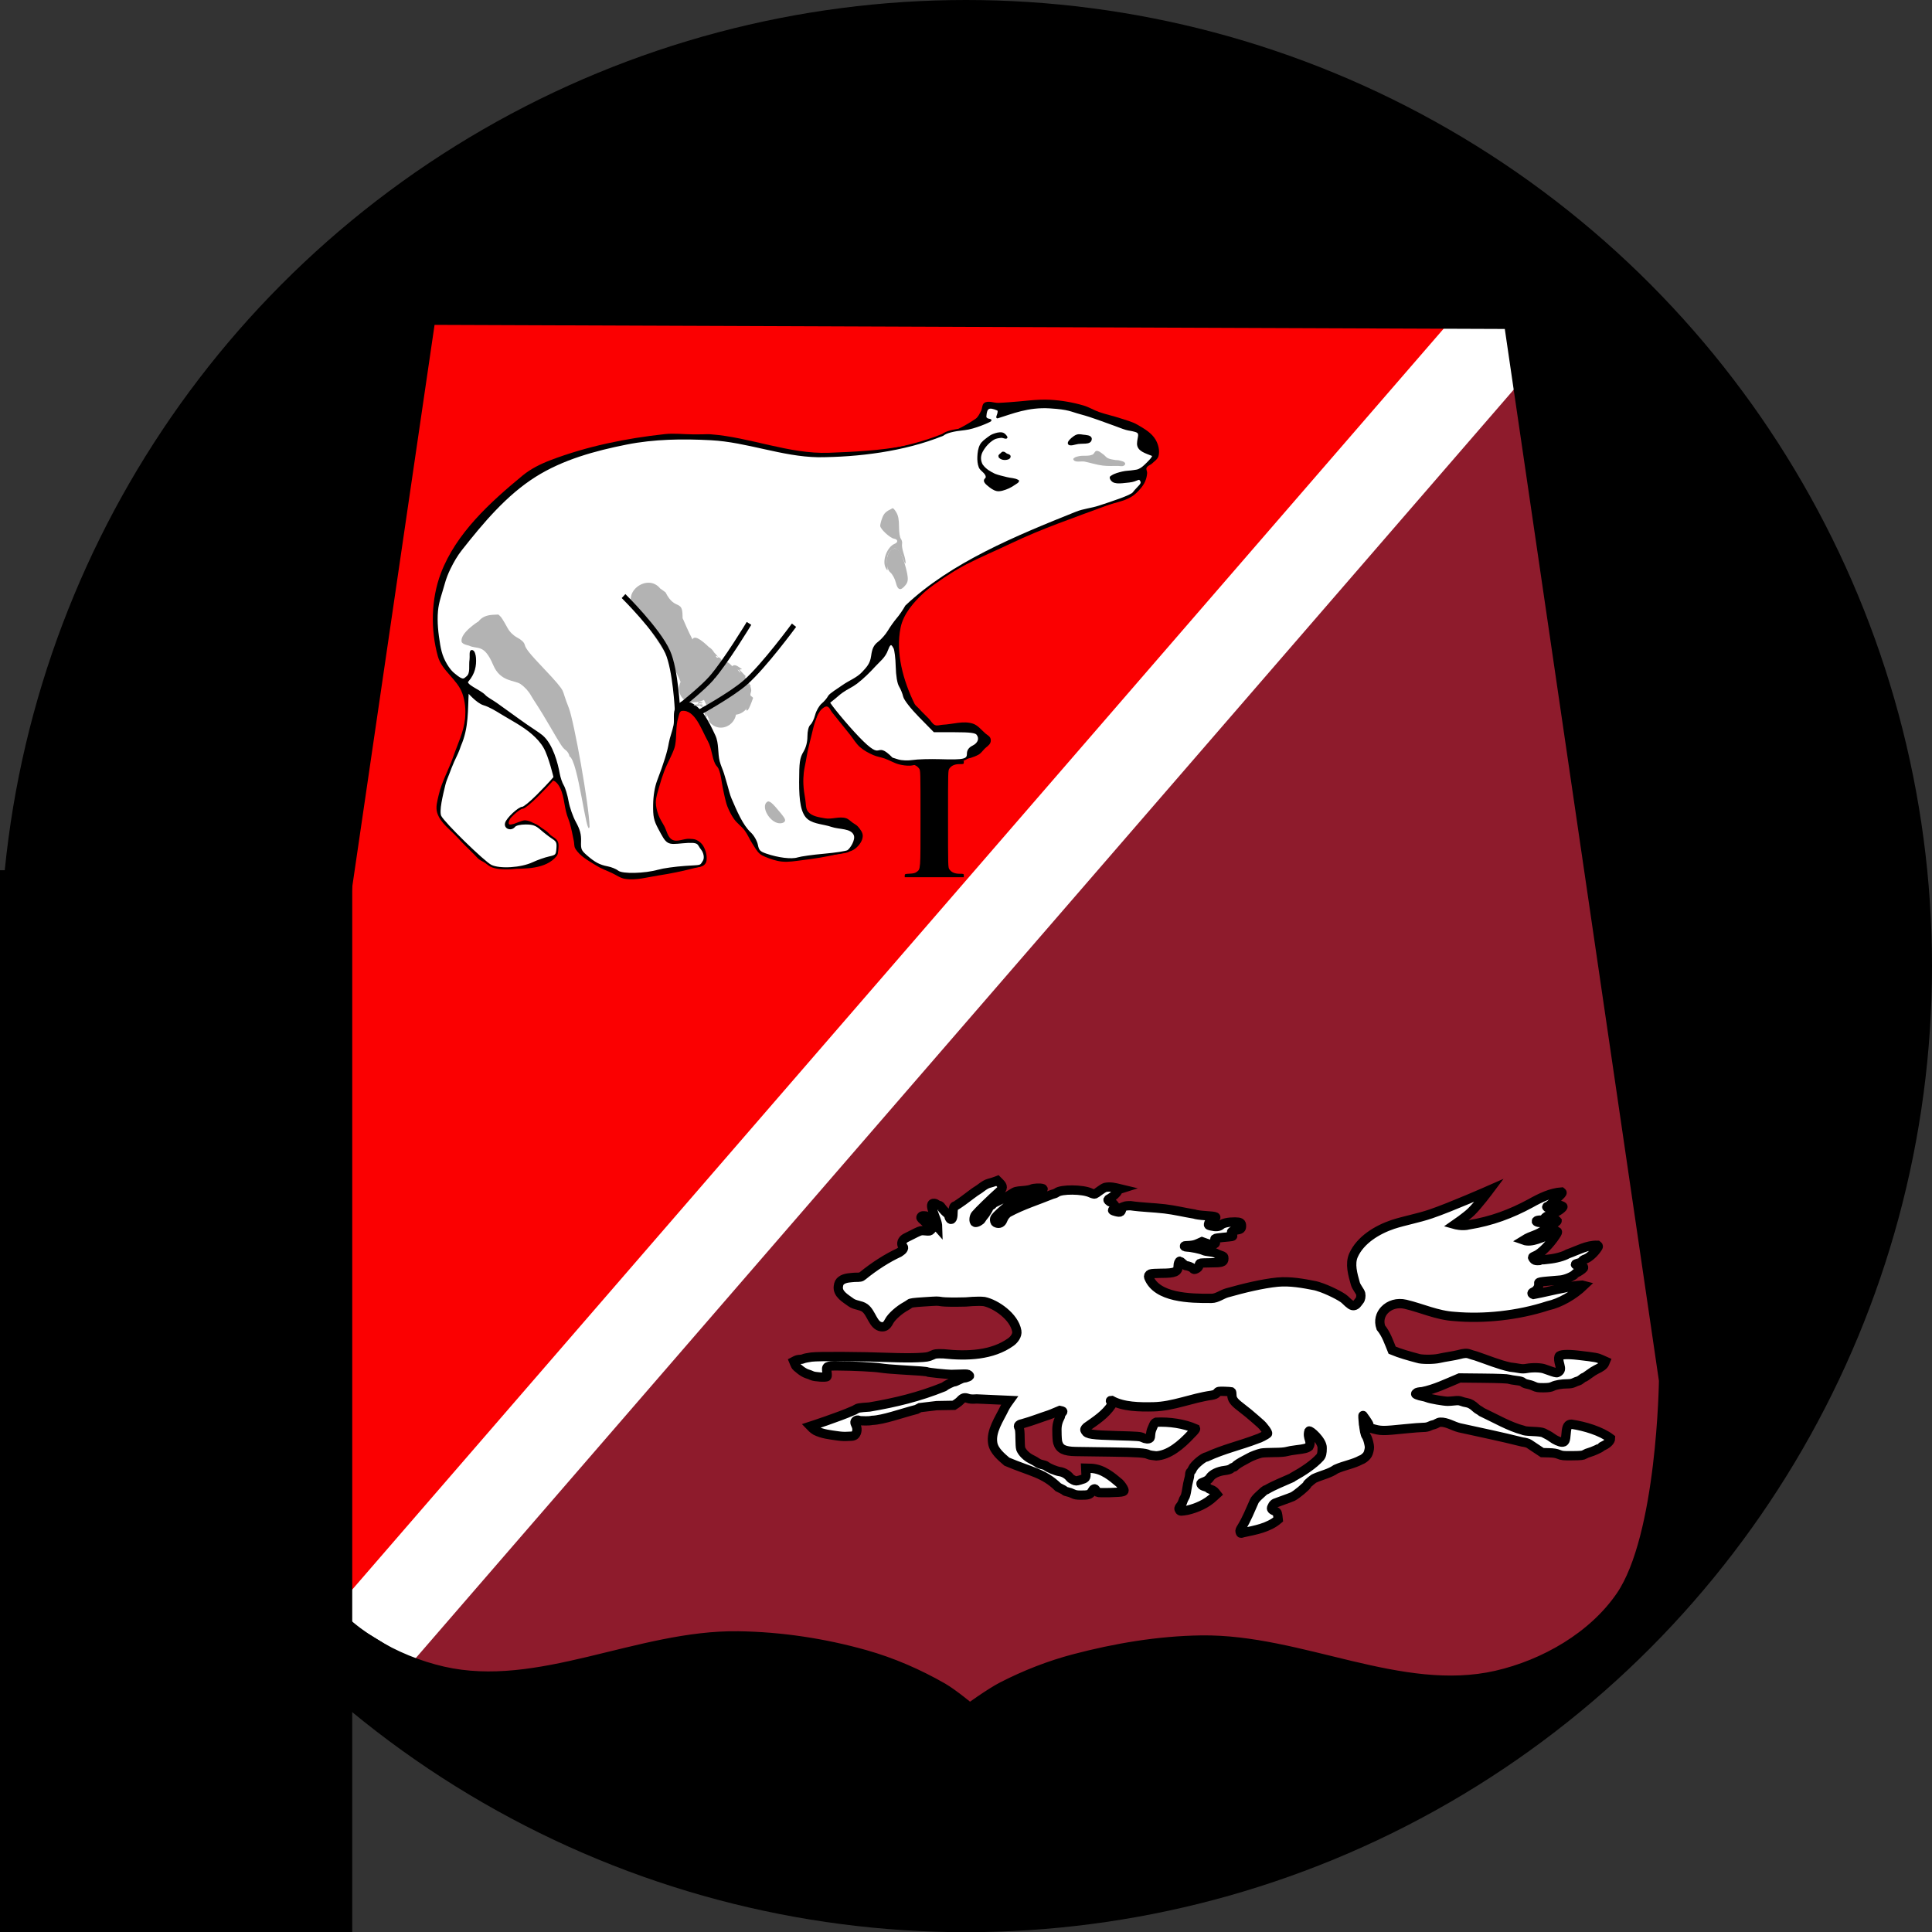<?xml version="1.0" encoding="UTF-8" standalone="no"?>
<!-- Created with Inkscape (http://www.inkscape.org/) -->

<svg
   xmlns:dc="http://purl.org/dc/elements/1.1/"
   xmlns:cc="http://creativecommons.org/ns#"
   xmlns:rdf="http://www.w3.org/1999/02/22-rdf-syntax-ns#"
   xmlns:svg="http://www.w3.org/2000/svg"
   xmlns="http://www.w3.org/2000/svg"
   xmlns:sodipodi="http://sodipodi.sourceforge.net/DTD/sodipodi-0.dtd"
   xmlns:inkscape="http://www.inkscape.org/namespaces/inkscape"
   width="62.402mm"
   height="62.407mm"
   viewBox="0 0 62.402 62.407"
   version="1.1"
   id="svg8"
   inkscape:version="0.92.1 r15371"
   sodipodi:docname="GHR Shield 1Staff.svg">
  <rect x="0" y="0" width="62.402" height="62.407" fill="#333333" stroke="none"/>
  <defs
     id="defs2">
    <clipPath
       clipPathUnits="userSpaceOnUse"
       id="clipPath4614">
      <path
         style="fill:#4d4d4d;stroke:#000000;stroke-width:0.265px;stroke-linecap:butt;stroke-linejoin:miter;stroke-opacity:1"
         d="m -161.654,81.719 0.971,4.933 42.799,1.159 -1.871,-48.643 -4.683,-0.445 -37.216,42.995"
         id="path4616"
         inkscape:connector-curvature="0"
         sodipodi:nodetypes="cccccc" />
    </clipPath>
  </defs>
  <sodipodi:namedview
     id="base"
     pagecolor="#ffffff"
     bordercolor="#666666"
     borderopacity="1.0"
     inkscape:pageopacity="0.0"
     inkscape:pageshadow="2"
     inkscape:zoom="1.979899"
     inkscape:cx="27.741933"
     inkscape:cy="118.09265"
     inkscape:document-units="mm"
     inkscape:current-layer="layer1"
     showgrid="false"
     inkscape:snap-bbox="true"
     inkscape:window-width="1366"
     inkscape:window-height="705"
     inkscape:window-x="-8"
     inkscape:window-y="-8"
     inkscape:window-maximized="1"
     inkscape:snap-bbox-midpoints="true" />
  <g
     inkscape:label="Layer 1"
     inkscape:groupmode="layer"
     id="layer1"
     transform="translate(76.591,-87.811)">
    <ellipse
       style="opacity:1;fill:#000000;fill-opacity:1;fill-rule:evenodd;stroke:none;stroke-width:1;stroke-linecap:square;stroke-linejoin:miter;stroke-miterlimit:4;stroke-dasharray:none;stroke-dashoffset:0;stroke-opacity:1;paint-order:markers stroke fill"
       id="path4504"
       cx="-45.39"
       cy="119.015"
       rx="31.201"
       ry="31.204" />
    <path
       style="fill:#fb0001;fill-opacity:1;stroke:none;stroke-width:0.265px;stroke-linecap:butt;stroke-linejoin:miter;stroke-opacity:1"
       d="m -22.759,132.397 c 0,0 -0.057,5.047 -1.403,7.016 -0.91,1.331 -2.516,2.199 -4.076,2.606 -3.395,0.799 -6.537,-0.997 -9.555,-1.136 -1.373,-0.042 -2.748,0.252 -4.076,0.601 -0.796,0.209 -1.571,0.514 -2.303,0.889 -0.389,0.199 -1.098,0.715 -1.098,0.715 0,0 -0.588,-0.492 -0.919,-0.682 -0.78,-0.447 -1.617,-0.812 -2.483,-1.056 -1.322,-0.372 -2.703,-0.582 -4.076,-0.601 -3.207,-0.045 -6.7,1.821 -9.555,1.136 -1.56,-0.407 -3.166,-1.275 -4.076,-2.606 -1.346,-1.969 -1.403,-7.016 -1.403,-7.016 l 5.011,-34.21 35,0.134 z"
       id="path4506-8"
       inkscape:connector-curvature="0"
       sodipodi:nodetypes="caccaacaaacacccc" />
    <path
       style="fill:#8e1b2c;fill-opacity:1;stroke:none;stroke-width:0.265px;stroke-linecap:butt;stroke-linejoin:miter;stroke-opacity:1"
       d="m -119.427,72.934 c 0,0 -0.057,5.047 -1.403,7.016 -0.91,1.331 -2.516,2.199 -4.076,2.606 -3.395,0.799 -6.537,-0.997 -9.555,-1.136 -1.373,-0.042 -2.748,0.252 -4.076,0.601 -0.796,0.209 -1.571,0.514 -2.303,0.889 -0.389,0.199 -1.098,0.715 -1.098,0.715 0,0 -0.588,-0.492 -0.919,-0.682 -0.78,-0.447 -1.617,-0.812 -2.483,-1.056 -1.322,-0.372 -2.703,-0.582 -4.076,-0.601 -3.207,-0.045 -6.7,1.821 -9.555,1.136 -1.56,-0.407 -3.166,-1.275 -4.076,-2.606 -1.346,-1.969 -1.403,-7.016 -1.403,-7.016 l 5.011,-34.21 35,0.134 z"
       id="path4506-8-1"
       inkscape:connector-curvature="0"
       sodipodi:nodetypes="caccaacaaacacccc"
       clip-path="url(#clipPath4614)"
       transform="translate(96.668,59.463)" />
    <path
       style="fill:#ffffff;stroke:#ffffff;stroke-width:3;stroke-linecap:butt;stroke-linejoin:miter;stroke-miterlimit:4;stroke-dasharray:none;stroke-opacity:1"
       d="M -64.986,141.181 -27.77,98.186"
       id="path4520"
       inkscape:connector-curvature="0" />
    <path
       style="fill:none;fill-opacity:1;stroke:#000000;stroke-width:0.5;stroke-linecap:butt;stroke-linejoin:miter;stroke-miterlimit:4;stroke-dasharray:none;stroke-opacity:1"
       d="m -22.759,132.397 c 0,0 -0.057,5.047 -1.403,7.016 -0.91,1.331 -2.504,2.246 -4.076,2.606 -3.126,0.716 -6.348,-1.181 -9.555,-1.136 -1.373,0.019 -2.748,0.252 -4.076,0.601 -0.796,0.209 -1.571,0.514 -2.303,0.889 -0.389,0.199 -1.098,0.715 -1.098,0.715 0,0 -0.588,-0.492 -0.919,-0.682 -0.78,-0.447 -1.617,-0.812 -2.483,-1.056 -1.322,-0.372 -2.703,-0.582 -4.076,-0.601 -3.207,-0.045 -6.429,1.852 -9.555,1.136 -1.572,-0.36 -3.166,-1.275 -4.076,-2.606 -1.346,-1.969 -1.403,-7.016 -1.403,-7.016 l 5.011,-34.21 35,0.134 z"
       id="path4506-8-9"
       inkscape:connector-curvature="0"
       sodipodi:nodetypes="caaaaacaaaaacccc" />
    <rect
       style="opacity:1;fill:#000000;fill-opacity:1;stroke:none;stroke-width:0.5;stroke-linecap:square;stroke-linejoin:miter;stroke-miterlimit:4;stroke-dasharray:none;stroke-dashoffset:16.926;stroke-opacity:1"
       id="rect4537"
       width="2.348"
       height="1.277"
       x="-30.119"
       y="96.909" />
    <rect
       style="opacity:1;fill:#000000;fill-opacity:1;stroke:none;stroke-width:0.583;stroke-linecap:square;stroke-linejoin:miter;stroke-miterlimit:4;stroke-dasharray:none;stroke-dashoffset:16.926;stroke-opacity:1"
       id="rect4537-2"
       width="2.319"
       height="1.762"
       x="-27.741"
       y="98.186" />
    <path
       style="fill:#000000;stroke:#000000;stroke-width:0.265px;stroke-linecap:butt;stroke-linejoin:miter;stroke-opacity:1"
       d="m -66.213,139.858 c 0.685,0.334 2.969,1.775 2.969,1.775 l -1.604,1.119 z"
       id="path4560"
       inkscape:connector-curvature="0"
       sodipodi:nodetypes="cccc" />
    <flowRoot
       xml:space="preserve"
       id="flowRoot4499"
       style="font-style:normal;font-variant:normal;font-weight:normal;font-stretch:normal;font-size:29.333px;line-height:56.75px;font-family:'Times New Roman';-inkscape-font-specification:'Times New Roman, ';letter-spacing:0px;word-spacing:0px;fill:#000000;fill-opacity:1;stroke:none"
       transform="matrix(0.265,0,0,0.265,-76.591,87.811)"><flowRegion
         id="flowRegion4501"
         style="font-size:29.333px"><rect
           id="rect4503"
           width="148.492"
           height="161.624"
           x="-105.561"
           y="106.066"
           style="font-size:29.333px" /></flowRegion><flowPara
         id="flowPara4505" /></flowRoot>    <g
       id="g4623"
       transform="matrix(0.649,0,0,0.671,-21.431,28.633)">
      <g
         transform="translate(-74.977,-5.082)"
         id="g4522">
        <path
           style="opacity:1;fill:#000000;fill-opacity:1;fill-rule:evenodd;stroke:#000000;stroke-width:0;stroke-linecap:square;stroke-linejoin:miter;stroke-miterlimit:4;stroke-dasharray:none;stroke-dashoffset:0;stroke-opacity:1;paint-order:normal"
           d="m 21.09,135.581 c -0.238,-0.037 -0.442,-0.189 -0.662,-0.287 -0.258,-0.115 -0.53,-0.207 -0.771,-0.355 -0.377,-0.23 -0.811,-0.442 -1.042,-0.818 -0.064,-0.105 -0.046,-0.242 -0.072,-0.362 -0.063,-0.29 -0.118,-0.582 -0.202,-0.866 -0.038,-0.128 -0.095,-0.251 -0.137,-0.378 -0.158,-0.481 -0.139,-1.044 -0.431,-1.457 -0.07,-0.099 -0.174,-0.205 -0.295,-0.214 -0.205,-0.015 -0.383,0.16 -0.547,0.283 -0.434,0.635 -0.893,0.794 -1.421,1.274 -0.073,0.094 -0.125,0.205 -0.16,0.319 -0.022,0.072 -0.08,0.168 -0.03,0.224 0.042,0.048 0.129,0.011 0.193,0 0.088,-0.015 0.168,-0.062 0.254,-0.087 0.125,-0.037 0.249,-0.105 0.378,-0.093 0.267,0.025 0.499,0.198 0.731,0.331 0.153,0.088 0.312,0.177 0.433,0.305 0.176,0.188 0.34,0.408 0.403,0.657 0.035,0.137 0.066,0.315 -0.024,0.424 -0.523,0.636 -1.571,0.623 -2.394,0.609 -0.489,-0.008 -0.982,-0.17 -1.408,-0.409 -0.12,-0.067 -0.205,-0.184 -0.306,-0.279 -0.145,-0.135 -0.288,-0.272 -0.43,-0.411 -0.125,-0.123 -0.251,-0.245 -0.369,-0.373 -0.361,-0.394 -0.876,-0.712 -1.039,-1.221 -0.086,-0.267 0.008,-0.565 0.072,-0.839 0.152,-0.653 0.509,-1.24 0.733,-1.872 0.214,-0.602 0.522,-1.19 0.584,-1.827 0.04,-0.405 0.003,-0.832 -0.14,-1.213 -0.25,-0.669 -1.013,-1.081 -1.212,-1.768 -0.372,-1.284 -0.342,-2.765 0.147,-4.009 0.758,-1.926 2.444,-3.405 4.06,-4.697 0.412,-0.329 0.9,-0.562 1.395,-0.745 1.823,-0.673 3.761,-1.052 5.693,-1.255 0.462,-0.048 0.929,0.01 1.394,0.012 0.15,4.6e-4 0.299,-3.1e-4 0.449,-10e-4 0.142,-6.6e-4 0.284,-0.013 0.425,-0.003 1.983,0.142 3.911,0.961 5.898,0.891 2.489,-0.087 5.213,-0.261 7.292,-1.632 0.133,-0.087 0.202,-0.247 0.279,-0.386 0.066,-0.119 0.042,-0.302 0.155,-0.379 0.198,-0.134 0.478,0.003 0.716,-0.005 0.173,-0.006 0.346,-0.021 0.52,-0.031 0.683,-0.04 1.367,-0.155 2.05,-0.119 0.559,0.03 1.118,0.123 1.656,0.275 0.266,0.075 0.507,0.222 0.769,0.312 0.347,0.119 0.709,0.189 1.058,0.302 0.288,0.093 0.59,0.162 0.854,0.31 0.338,0.19 0.71,0.393 0.909,0.726 0.136,0.228 0.215,0.529 0.143,0.785 -0.043,0.152 -0.2,0.245 -0.315,0.353 -0.087,0.081 -0.236,0.109 -0.281,0.218 -0.031,0.074 0.034,0.159 0.03,0.24 -0.008,0.139 -0.041,0.278 -0.098,0.406 -0.058,0.133 -0.147,0.252 -0.243,0.36 -0.134,0.15 -0.284,0.293 -0.459,0.393 -0.378,0.215 -0.827,0.272 -1.237,0.42 -1.584,0.572 -3.189,1.098 -4.718,1.804 -1.497,0.691 -3.116,1.269 -4.343,2.371 -0.509,0.457 -1.027,1.017 -1.17,1.686 -0.26,1.217 0.128,2.559 0.69,3.669 0.042,0.084 0.127,0.137 0.192,0.205 0.052,0.055 0.104,0.109 0.157,0.163 0.119,0.119 0.243,0.233 0.363,0.351 0.105,0.103 0.176,0.259 0.314,0.312 0.118,0.045 0.252,-0.013 0.378,-0.018 0.501,-0.021 1.025,-0.204 1.503,-0.053 0.251,0.079 0.426,0.309 0.628,0.477 0.083,0.069 0.195,0.118 0.24,0.216 0.03,0.067 0.03,0.153 0.003,0.222 -0.052,0.128 -0.192,0.199 -0.291,0.296 -0.099,0.097 -0.181,0.22 -0.304,0.284 -0.482,0.254 -1.057,0.272 -1.596,0.351 -0.464,0.068 -0.937,0.048 -1.402,0.106 -0.137,0.017 -0.27,0.067 -0.409,0.071 -0.183,0.005 -0.368,-0.019 -0.546,-0.063 -0.248,-0.062 -0.471,-0.199 -0.712,-0.281 -0.187,-0.064 -0.388,-0.088 -0.57,-0.166 -0.233,-0.1 -0.465,-0.218 -0.659,-0.382 -0.202,-0.171 -0.338,-0.408 -0.508,-0.612 -0.139,-0.168 -0.279,-0.336 -0.419,-0.504 -0.155,-0.186 -0.307,-0.374 -0.464,-0.558 -0.081,-0.095 -0.125,-0.253 -0.246,-0.28 -0.088,-0.02 -0.177,0.052 -0.248,0.108 -0.085,0.066 -0.145,0.163 -0.199,0.257 -0.081,0.141 -0.13,0.299 -0.181,0.454 -0.061,0.186 -0.101,0.378 -0.15,0.567 -0.064,0.25 -0.132,0.498 -0.188,0.75 -0.036,0.165 -0.063,0.331 -0.094,0.496 -0.034,0.182 -0.081,0.363 -0.102,0.547 -0.02,0.184 -0.029,0.37 -0.02,0.555 0.011,0.249 0.05,0.496 0.095,0.741 0.037,0.2 0.009,0.44 0.143,0.592 0.198,0.224 0.546,0.262 0.841,0.314 0.34,0.06 0.705,-0.105 1.036,-0.008 0.132,0.038 0.232,0.147 0.345,0.224 0.089,0.061 0.193,0.107 0.263,0.189 0.111,0.128 0.239,0.282 0.232,0.451 -0.009,0.235 -0.185,0.457 -0.371,0.599 -0.25,0.191 -0.598,0.199 -0.904,0.27 -0.568,0.132 -1.145,0.221 -1.724,0.288 -0.342,0.04 -0.689,0.104 -1.032,0.068 -0.286,-0.029 -0.564,-0.122 -0.83,-0.23 -0.094,-0.038 -0.19,-0.08 -0.266,-0.146 -0.157,-0.136 -0.259,-0.326 -0.375,-0.498 -0.133,-0.198 -0.223,-0.425 -0.368,-0.614 -0.156,-0.205 -0.383,-0.35 -0.536,-0.558 -0.135,-0.184 -0.24,-0.389 -0.328,-0.599 -0.06,-0.145 -0.094,-0.301 -0.133,-0.453 -0.037,-0.145 -0.064,-0.293 -0.097,-0.44 -0.07,-0.312 -0.084,-0.643 -0.216,-0.934 -0.038,-0.083 -0.119,-0.141 -0.161,-0.223 -0.175,-0.34 -0.172,-0.757 -0.363,-1.089 -0.326,-0.566 -0.647,-1.54 -1.296,-1.468 -0.129,0.014 -0.148,0.217 -0.187,0.34 -0.131,0.413 -0.067,0.866 -0.147,1.292 -0.01,0.055 -0.024,0.11 -0.042,0.162 -0.135,0.379 -0.353,0.724 -0.501,1.099 -0.099,0.252 -0.185,0.511 -0.258,0.772 -0.067,0.242 -0.163,0.484 -0.164,0.735 -7.77e-4,0.208 0.059,0.415 0.131,0.611 0.069,0.186 0.186,0.351 0.284,0.524 0.128,0.224 0.17,0.541 0.397,0.663 0.252,0.135 0.572,-0.058 0.858,-0.042 0.119,0.007 0.245,0.007 0.353,0.056 0.133,0.061 0.258,0.159 0.334,0.283 0.128,0.211 0.203,0.478 0.164,0.721 -0.013,0.08 -0.061,0.158 -0.125,0.207 -0.124,0.096 -0.298,0.098 -0.45,0.136 -0.595,0.149 -1.197,0.271 -1.804,0.361 -0.556,0.082 -1.122,0.25 -1.677,0.163 z"
           id="path4511"
           inkscape:connector-curvature="0"
           sodipodi:nodetypes="caaaaaaaaccaaaaaaaaaaaaaaaaaaaaaaaaaaaaaaaaaaaaaaaaaaaaaaaaaaaaaaaaaaaaaaaaaaaaaaaaaaaaaaaaaaaaaaaaaaaaaaaaaaaaaaaaaaaaaaaaaaaaaaaaac" />
        <g
           id="g4589"
           style="fill:#ffffff;stroke:#000000;stroke-width:0.1;stroke-miterlimit:4;stroke-dasharray:none"
           transform="translate(74.913,3.535)">
          <path
             inkscape:connector-curvature="0"
             id="path4564"
             d="m -57.327,127.155 c 0,0 -0.18,0.23 -0.873,0.9 -0.323,0.312 -0.646,0.567 -0.719,0.567 -0.184,0 -0.769,0.529 -0.826,0.748 -0.059,0.226 0.252,0.331 0.411,0.14 0.066,-0.08 0.291,-0.132 0.567,-0.132 0.364,0 0.521,0.054 0.768,0.264 0.171,0.145 0.43,0.339 0.576,0.431 0.225,0.141 0.261,0.22 0.236,0.516 -0.027,0.323 -0.057,0.354 -0.407,0.428 -0.208,0.044 -0.569,0.167 -0.803,0.273 -0.592,0.269 -1.661,0.334 -2.098,0.127 -0.358,-0.17 -2.352,-2.053 -2.517,-2.378 -0.127,-0.251 0.078,-1.036 0.202,-1.537 0.044,-0.176 0.123,-0.342 0.189,-0.511 0.079,-0.203 0.16,-0.405 0.249,-0.603 0.061,-0.136 0.135,-0.266 0.195,-0.403 0.051,-0.117 0.102,-0.234 0.14,-0.356 0.397,-0.883 0.334,-1.683 0.389,-2.612 0,0 0.462,0.53 0.803,0.625 0.288,0.08 0.662,0.304 0.86,0.423 0.448,0.269 1.096,0.584 1.565,0.983 0.228,0.194 0.443,0.415 0.594,0.674 0.255,0.437 0.497,1.433 0.497,1.433 z m 19.198,-0.82 c 1.18,0.035 1.371,-0.008 1.371,-0.308 0,-0.157 0.082,-0.269 0.259,-0.353 0.291,-0.139 0.38,-0.394 0.21,-0.6 -0.087,-0.104 -0.357,-0.137 -1.128,-0.137 h -1.014 l -0.72,-0.709 c -0.411,-0.404 -0.746,-0.82 -0.781,-0.969 -0.033,-0.143 -0.125,-0.364 -0.205,-0.491 -0.091,-0.146 -0.152,-0.497 -0.164,-0.952 -0.01,-0.396 -0.061,-0.795 -0.112,-0.887 -0.077,-0.137 -0.2,-0.375 -0.37,0.092 -0.126,0.344 -0.389,0.522 -0.612,0.759 -0.282,0.299 -0.582,0.585 -0.911,0.83 -0.22,0.163 -0.479,0.267 -0.704,0.422 -0.231,0.159 -0.177,0.148 -0.662,0.519 0,0.077 0.842,1.075 1.455,1.692 1.316,1.329 0.774,0.12 1.681,1.012 l 0.307,0.092 c 0.169,0.051 0.498,0.062 0.732,0.026 0.234,-0.036 0.85,-0.053 1.37,-0.038 z m -12.699,-2.802 c 0.72,0.101 1.138,0.971 1.455,1.626 0.182,0.376 0.106,0.83 0.213,1.234 0.053,0.201 0.147,0.389 0.213,0.586 0.069,0.207 0.124,0.417 0.189,0.625 0.061,0.198 0.105,0.402 0.189,0.591 0.26,0.582 0.564,1.287 0.967,1.648 0.153,0.137 0.306,0.393 0.343,0.576 0.057,0.277 0.126,0.349 0.441,0.455 0.61,0.205 1.283,0.284 1.596,0.188 0.16,-0.049 0.75,-0.129 1.313,-0.177 0.562,-0.048 1.093,-0.127 1.179,-0.175 0.135,-0.076 0.45,-0.525 0.338,-0.788 -0.161,-0.374 -0.76,-0.295 -1.146,-0.426 -0.379,-0.128 -0.852,-0.132 -1.149,-0.351 -0.333,-0.244 -0.424,-0.852 -0.421,-1.758 0.003,-0.961 0.03,-1.144 0.208,-1.433 0.131,-0.211 0.205,-0.485 0.205,-0.757 0,-0.263 0.054,-0.471 0.141,-0.543 0.078,-0.064 0.185,-0.28 0.239,-0.479 0.054,-0.199 0.196,-0.439 0.316,-0.534 0.12,-0.095 0.267,-0.262 0.326,-0.372 0.059,-0.11 0.461,-0.345 0.698,-0.507 0.323,-0.222 0.717,-0.355 0.988,-0.639 0.211,-0.222 0.407,-0.403 0.461,-0.794 0.05,-0.363 0.124,-0.507 0.344,-0.669 0.154,-0.114 0.372,-0.357 0.484,-0.539 0.112,-0.183 0.31,-0.451 0.438,-0.596 0.129,-0.145 0.321,-0.416 0.427,-0.603 2.255,-2.064 5.49,-3.349 8.473,-4.504 0.361,-0.14 0.756,-0.17 1.124,-0.287 0.586,-0.187 1.623,-0.509 1.722,-0.661 0.259,-0.325 0.493,-0.414 0.364,-0.614 -0.106,-0.166 -0.166,0.02 -0.588,0.062 -0.475,0.047 -0.819,0.115 -0.915,-0.181 -0.008,-0.025 0.032,-0.044 0.054,-0.059 0.158,-0.104 0.351,-0.147 0.535,-0.191 0.18,-0.043 0.368,-0.037 0.551,-0.068 0.091,-0.015 0.187,-0.019 0.271,-0.058 0.168,-0.077 0.246,-0.153 0.44,-0.337 0.222,-0.21 0.309,-0.351 0.236,-0.379 -0.345,-0.134 -0.736,-0.229 -0.726,-0.558 0.009,-0.315 0.184,-0.515 -0.135,-0.604 -0.19,-0.053 -0.306,-0.055 -0.455,-0.096 -0.192,-0.053 -0.377,-0.132 -0.566,-0.196 -0.561,-0.189 -1.113,-0.406 -1.686,-0.553 -0.51,-0.131 -0.575,-0.232 -1.554,-0.29 -1.074,-0.064 -1.873,0.264 -2.602,0.482 -0.052,0.016 0.157,-0.315 0.005,-0.378 -0.434,-0.178 -0.571,-0.106 -0.604,0.32 -0.016,0.207 0.293,0.163 0.249,0.208 -0.044,0.045 -0.815,0.37 -1.274,0.416 -0.595,0.06 -0.91,0.14 -1.098,0.278 -1.942,0.76 -4.226,1.021 -6.195,1.027 -1.8,-0.029 -3.54,-0.727 -5.337,-0.819 -1.403,-0.072 -2.83,-0.056 -4.21,0.21 -1.573,0.303 -3.178,0.726 -4.546,1.561 -1.453,0.887 -2.607,2.219 -3.682,3.538 -0.226,0.277 -0.41,0.588 -0.571,0.906 -0.119,0.236 -0.219,0.483 -0.291,0.737 -0.125,0.444 -0.296,0.862 -0.337,1.312 -0.05,0.545 0.017,1.1 0.111,1.639 0.039,0.221 0.094,0.441 0.185,0.646 0.092,0.208 0.212,0.406 0.358,0.579 0.099,0.116 0.208,0.203 0.344,0.302 0.318,0.232 0.374,0.125 0.507,0.02 0.222,-0.176 0.117,-0.555 0.164,-0.834 0.023,-0.139 -0.027,-0.41 0.058,-0.419 0.106,-0.012 0.155,0.208 0.164,0.331 0.028,0.381 -0.048,0.741 -0.355,1.091 -0.243,0.204 0.616,0.487 0.839,0.734 0.093,0.102 0.384,0.253 0.574,0.382 0.502,0.341 0.992,0.698 1.496,1.036 0.147,0.099 0.298,0.191 0.445,0.29 0.112,0.075 0.235,0.151 0.332,0.23 0.511,0.419 0.752,1.35 0.834,1.799 0.038,0.206 0.131,0.471 0.207,0.59 0.076,0.118 0.183,0.458 0.237,0.756 0.054,0.298 0.22,0.754 0.368,1.014 0.202,0.354 0.265,0.582 0.252,0.908 -0.015,0.389 0.018,0.464 0.306,0.707 0.41,0.345 0.651,0.469 1.063,0.546 0.181,0.034 0.411,0.125 0.511,0.203 0.216,0.168 1.345,0.143 2.024,-0.045 l 2e-5,-1.4e-4 c 0.234,-0.065 0.829,-0.145 1.323,-0.179 0.828,-0.057 0.754,0.003 0.927,-0.268 0.108,-0.169 0.038,-0.441 -0.09,-0.594 -0.216,-0.259 -0.079,-0.406 -0.958,-0.326 -0.774,0.07 -0.755,0.081 -1.174,-0.679 -0.214,-0.388 -0.254,-0.57 -0.245,-1.132 0.006,-0.418 0.079,-0.844 0.193,-1.134 0.341,-0.865 0.515,-1.408 0.588,-1.835 0.04,-0.234 0.176,-0.562 0.234,-0.85 0.056,-0.28 -0.046,-0.609 0.107,-0.85 0.091,-0.142 0.261,-0.293 0.428,-0.269 z"
             style="opacity:1;fill:#ffffff;fill-opacity:1;stroke:#000000;stroke-width:0.1;stroke-linecap:square;stroke-linejoin:miter;stroke-miterlimit:4;stroke-dasharray:none;stroke-dashoffset:16.926;stroke-opacity:1"
             sodipodi:nodetypes="ccsccsccccsccaaaaccssaacccsccccccccscaaacccccccaaaaaacsccccaascscccccaacccccaacacaaaaaccccaaacccccccaaaaaacaaaacaasacaaaacsccccccccccaacccccaaa" />
          <path
             inkscape:connector-curvature="0"
             id="path4568"
             d="m -35.191,111.704 c -0.006,-0.014 0.005,-0.03 0.014,-0.042 0.02,-0.03 0.054,-0.047 0.082,-0.07 0.027,-0.021 0.048,-0.059 0.082,-0.062 0.062,-0.006 0.112,0.053 0.166,0.084 0.057,0.032 0.171,0.039 0.166,0.104 -0.007,0.096 -0.168,0.119 -0.264,0.115 -0.092,-0.003 -0.211,-0.043 -0.246,-0.129 z"
             style="opacity:1;fill:#000000;fill-opacity:1;stroke:#000000;stroke-width:0.1;stroke-linecap:square;stroke-linejoin:miter;stroke-miterlimit:4;stroke-dasharray:none;stroke-dashoffset:16.926;stroke-opacity:1"
             sodipodi:nodetypes="aaaaaaaa" />
          <path
             inkscape:connector-curvature="0"
             id="path4574"
             d="m -40.345,117.783 c -0.045,-0.181 -0.167,-0.399 -0.27,-0.484 -0.25,-0.208 -0.238,-0.849 0.02,-1.064 0.289,-0.24 0.535,0.033 0.746,0.83 0.134,0.507 0.133,0.664 -0.009,0.835 -0.247,0.297 -0.391,0.262 -0.487,-0.118 z"
             style="opacity:1;fill:#b3b3b3;fill-opacity:1;stroke:none;stroke-width:0.1;stroke-linecap:square;stroke-linejoin:miter;stroke-miterlimit:4;stroke-dasharray:none;stroke-dashoffset:16.926;stroke-opacity:1" />
          <path
             inkscape:connector-curvature="0"
             id="path4576"
             d="m -40.854,117.065 c -0.183,-0.341 0.079,-1.006 0.451,-1.148 0.185,-0.07 0.165,-0.217 -0.033,-0.247 -0.199,-0.029 -0.687,-0.469 -0.687,-0.618 0,-0.07 0.047,-0.244 0.104,-0.386 0.09,-0.225 0.176,-0.303 0.513,-0.462 0.027,-0.013 0.11,0.076 0.183,0.197 0.1,0.164 0.135,0.34 0.137,0.688 0.002,0.288 0.037,0.514 0.093,0.588 0.05,0.066 0.076,0.178 0.058,0.248 -0.018,0.07 0.015,0.27 0.074,0.443 0.059,0.173 0.105,0.377 0.102,0.454 -0.003,0.086 -0.042,0.034 -0.103,-0.136 -0.054,-0.151 -0.17,-0.343 -0.26,-0.427 -0.154,-0.145 -0.17,-0.147 -0.331,-0.042 -0.199,0.131 -0.267,0.352 -0.219,0.714 0.039,0.293 0.019,0.325 -0.083,0.134 z"
             style="opacity:1;fill:#b3b3b3;fill-opacity:1;stroke:none;stroke-width:0.1;stroke-linecap:square;stroke-linejoin:miter;stroke-miterlimit:4;stroke-dasharray:none;stroke-dashoffset:16.926;stroke-opacity:1" />
          <path
             inkscape:connector-curvature="0"
             id="path4578"
             d="m -46.168,129.368 c -0.46,-0.056 -0.887,-0.779 -0.599,-1.017 0.117,-0.097 0.256,0.01 0.704,0.543 0.21,0.25 0.243,0.325 0.177,0.403 -0.048,0.056 -0.164,0.086 -0.282,0.071 z"
             style="opacity:1;fill:#b3b3b3;fill-opacity:1;stroke:none;stroke-width:0.1;stroke-linecap:square;stroke-linejoin:miter;stroke-miterlimit:4;stroke-dasharray:none;stroke-dashoffset:16.926;stroke-opacity:1" />
          <path
             inkscape:connector-curvature="0"
             id="path4580"
             d="m -31.464,110.777 c 0.179,-0.122 0.288,-0.082 0.433,-0.064 0.139,0.017 0.396,0.02 0.388,0.16 -0.014,0.258 -0.443,0.129 -0.746,0.213 -0.509,0.142 -0.393,-0.092 -0.075,-0.309 z"
             style="opacity:1;fill:#000000;fill-opacity:1;stroke:#000000;stroke-width:0.1;stroke-linecap:square;stroke-linejoin:miter;stroke-miterlimit:4;stroke-dasharray:none;stroke-dashoffset:16.926;stroke-opacity:1"
             sodipodi:nodetypes="caassc" />
        </g>
      </g>
      <path
         inkscape:connector-curvature="0"
         d="m -49.396,119.712 c -0.103,-0.077 0.291,0.406 0.237,0.293 -0.043,-0.089 -0.086,-0.224 -0.184,-0.233 -0.343,-0.031 -0.916,0.449 -1.027,0.122 -0.737,-2.156 1.021,-0.186 1.095,-0.105 0.086,0.108 0.173,0.215 0.26,0.323 -0.034,-0.044 -0.132,-0.179 -0.101,-0.133 0.044,0.068 0.143,0.278 0.143,0.197 -3.9e-5,-0.093 -0.229,-0.272 -0.143,-0.239 0.092,0.036 0.374,0.627 0.053,-0.006 0.476,0.882 0.137,0.126 0.101,0.096 -0.035,-0.029 -0.024,0.101 0.003,0.138 0.431,0.782 0.288,0.144 0.21,0.121 -0.028,-0.008 -0.037,0.046 -0.055,0.069 0.055,0.003 0.248,-2.6e-4 0.286,0.064 0.032,0.055 -0.036,0.139 0.001,0.191 0.065,0.09 0.168,0.154 0.273,0.191 0.091,0.032 -0.128,-0.147 -0.205,-0.205 -0.068,-0.017 -0.262,-0.088 -0.203,-0.051 0.31,0.194 0.339,0.041 0.563,0.32 0.033,0.041 -0.168,-0.122 -0.139,-0.078 0.05,0.076 0.116,0.166 0.206,0.179 0.079,0.012 -0.11,-0.115 -0.164,-0.173 0.903,0.577 0.088,1.854 -0.815,1.278 v 0 c -0.086,-0.068 -0.172,-0.135 -0.258,-0.203 0.046,0.029 0.175,0.127 0.139,0.087 -0.064,-0.071 -0.148,-0.122 -0.224,-0.18 -0.038,-0.029 0.071,0.065 0.11,0.094 0.078,0.056 0.324,0.208 0.241,0.159 -0.102,-0.061 -0.2,-0.129 -0.299,-0.194 -0.095,-0.042 -0.419,-0.133 -0.374,-0.329 0.015,-0.064 0.137,0.016 0.188,0.056 0.028,0.022 -0.075,0.021 -0.108,0.007 -0.02,-0.008 -0.012,-0.042 -0.022,-0.061 -0.01,-0.019 -0.024,-0.035 -0.036,-0.053 -0.07,-0.031 -0.324,-0.118 -0.281,-0.247 0.016,-0.049 0.261,0.259 0.108,0.102 -0.075,-0.077 -0.18,-0.135 -0.222,-0.234 -0.035,-0.082 0.133,0.12 0.199,0.179 -0.103,-0.064 -0.193,-0.157 -0.309,-0.191 -0.076,-0.022 0.197,0.23 0.18,0.153 -0.028,-0.121 -0.162,-0.191 -0.214,-0.304 -0.018,-0.039 0.147,0.091 0.107,0.074 -0.098,-0.042 -0.229,-0.242 -0.284,-0.15 -0.056,0.092 0.173,0.127 0.26,0.191 0.315,0.193 0.026,0.029 0.98,-0.195 -0.275,-0.211 -0.684,0.177 -1.03,0.15 -0.523,-0.04 -0.236,-0.236 -0.314,-0.44 -0.041,-0.108 -0.122,-0.196 -0.183,-0.294 -0.379,-0.885 0.872,-1.421 1.251,-0.536 z"
         id="path4545"
         style="opacity:1;fill:#b3b3b3;fill-opacity:1;fill-rule:nonzero;stroke:none;stroke-width:0.265;stroke-linecap:butt;stroke-linejoin:miter;stroke-miterlimit:4;stroke-dasharray:none;stroke-dashoffset:0;stroke-opacity:1;paint-order:normal" />
      <path
         inkscape:connector-curvature="0"
         id="path4510"
         d="m -39.966,130.341 c 0,-0.076 0.012,-0.081 0.249,-0.092 0.185,-0.009 0.273,-0.03 0.342,-0.082 0.201,-0.149 0.194,-0.05 0.194,-2.575 0,-2.271 -0.001,-2.313 -0.068,-2.402 -0.109,-0.146 -0.272,-0.215 -0.508,-0.215 -0.201,0 -0.209,-0.003 -0.209,-0.084 v -0.084 h 1.47 1.47 v 0.084 c 0,0.08 -0.008,0.084 -0.209,0.084 -0.239,6e-5 -0.402,0.068 -0.507,0.211 -0.068,0.093 -0.069,0.12 -0.069,2.428 0,2.308 7.94e-4,2.335 0.069,2.428 0.105,0.143 0.268,0.211 0.507,0.211 0.2,4e-5 0.209,0.003 0.209,0.084 v 0.084 h -1.47 -1.47 z"
         style="opacity:1;fill:#000000;fill-opacity:1;fill-rule:evenodd;stroke:none;stroke-width:0.021;stroke-linecap:square;stroke-linejoin:miter;stroke-miterlimit:4;stroke-dasharray:none;stroke-dashoffset:0;stroke-opacity:1;paint-order:normal" />
      <path
         sodipodi:nodetypes="csccccccacccccccsccccc"
         transform="matrix(0.265,0,0,0.265,-76.591,87.811)"
         inkscape:connector-curvature="0"
         id="path4519"
         d="m 75.228,138.825 c -6.25e-4,-0.36 -0.344,-0.894 -0.759,-1.179 -0.497,-0.342 -0.822,-0.821 -2.905,-4.286 -0.901,-1.498 -1.986,-3.225 -2.412,-3.839 -0.426,-0.614 -0.943,-1.409 -1.15,-1.768 -0.439,-0.76 -1.166,-1.53 -1.935,-2.049 -1.104,-0.745 -3.79,-0.356 -5.145,-3.46 -1.73,-3.962 -2.931,-2.763 -4.576,-3.537 0,0 -1.268,-0.215 -1.363,-0.72 -0.299,-1.598 3.195,-3.685 3.195,-3.685 0.535,-0.68 1.384,-1.129 2.727,-1.187 l 0.989,-0.043 0.305,0.269 c 0.274,0.241 0.531,0.636 1.458,2.238 0.393,0.679 1.032,1.283 1.765,1.668 0.848,0.446 1.297,0.863 1.42,1.321 0.199,0.738 0.947,1.632 3.789,4.525 2.05,2.087 3.026,3.206 3.336,3.827 0.089,0.179 0.252,0.626 0.362,0.995 0.11,0.368 0.463,1.312 0.785,2.098 0.973,2.372 3.83,17.775 3.906,21.607 -0.555,2.3 -2.14,-12.171 -3.794,-12.794 z"
         style="opacity:1;fill:#b3b3b3;fill-opacity:1;fill-rule:nonzero;stroke:none;stroke-width:0.1;stroke-linecap:square;stroke-linejoin:miter;stroke-miterlimit:4;stroke-dasharray:none;stroke-dashoffset:0;stroke-opacity:1;paint-order:markers stroke fill" />
      <path
         sodipodi:nodetypes="aaaaaaaaaaaaaaaaccaaaaaaa"
         inkscape:connector-curvature="0"
         id="path4540"
         d="m -35.835,111.583 c -0.074,-0.061 -0.159,-0.127 -0.188,-0.219 -0.009,-0.029 -1.88e-4,-0.061 0.01,-0.089 0.016,-0.044 0.08,-0.069 0.079,-0.115 -0.003,-0.193 -0.272,-0.287 -0.345,-0.466 -0.066,-0.161 -0.08,-0.342 -0.073,-0.516 0.009,-0.202 0.036,-0.415 0.136,-0.59 0.079,-0.139 0.22,-0.234 0.347,-0.33 0.091,-0.069 0.188,-0.136 0.296,-0.175 0.146,-0.053 0.308,-0.101 0.46,-0.073 0.063,0.012 0.123,0.049 0.167,0.096 0.043,0.046 0.118,0.118 0.083,0.171 -0.056,0.087 -0.208,-0.019 -0.311,-0.007 -0.121,0.014 -0.249,0.029 -0.355,0.09 -0.23,0.134 -0.424,0.343 -0.555,0.575 -0.054,0.095 -0.086,0.208 -0.086,0.317 5.14e-4,0.106 0.032,0.214 0.086,0.305 0.17,0.225 0.382,0.333 0.608,0.441 0.193,0.072 0.397,0.112 0.597,0.162 0.182,0.046 0.383,0.039 0.549,0.126 0.021,0.011 0.053,0.024 0.053,0.048 0.002,0.093 -0.123,0.142 -0.199,0.195 -0.186,0.128 -0.397,0.226 -0.616,0.281 -0.099,0.025 -0.207,0.043 -0.307,0.02 -0.163,-0.038 -0.307,-0.143 -0.437,-0.249 z"
         style="opacity:1;fill:#000000;fill-opacity:1;fill-rule:nonzero;stroke:none;stroke-width:0.026;stroke-linecap:square;stroke-linejoin:miter;stroke-miterlimit:4;stroke-dasharray:none;stroke-dashoffset:0;stroke-opacity:1;paint-order:markers stroke fill" />
      <path
         sodipodi:nodetypes="caaaaaaaaaaaaaac"
         inkscape:connector-curvature="0"
         id="path4587"
         d="m -29.363,110.622 c -0.251,5.7e-4 -0.503,0.012 -0.752,-0.018 -0.299,-0.035 -0.588,-0.128 -0.883,-0.188 -0.193,-0.04 -0.508,0.069 -0.58,-0.114 -0.01,-0.026 0.027,-0.052 0.05,-0.069 0.062,-0.046 0.142,-0.06 0.217,-0.078 0.228,-0.053 0.485,0.017 0.698,-0.082 0.077,-0.036 0.102,-0.161 0.185,-0.174 0.124,-0.019 0.233,0.096 0.339,0.163 0.081,0.051 0.136,0.139 0.222,0.182 0.117,0.058 0.252,0.071 0.381,0.093 0.065,0.011 0.134,3.8e-4 0.197,0.019 0.107,0.032 0.272,0.046 0.296,0.155 0.009,0.041 -0.038,0.081 -0.076,0.101 -0.088,0.045 -0.197,0.008 -0.295,0.008 z"
         style="opacity:1;fill:#b3b3b3;fill-opacity:1;fill-rule:nonzero;stroke:none;stroke-width:0.019;stroke-linecap:square;stroke-linejoin:miter;stroke-miterlimit:4;stroke-dasharray:none;stroke-dashoffset:0;stroke-opacity:1;paint-order:markers stroke fill" />
      <path
         sodipodi:nodetypes="cccccccccccccccccccccccccccc"
         inkscape:connector-curvature="0"
         d="m -52.133,116.524 c 0.089,0.061 0.18,0.119 0.265,0.186 0.487,0.949 0.896,0.24 0.839,1.317 0.038,-0.208 -0.016,-0.204 0.021,-0.053 0.63,1.426 0.289,0.403 0.881,2.124 -0.157,-0.745 -0.677,-1.09 0.131,-0.264 0.068,0.132 0.07,0.294 0.055,0.441 -0.009,0.09 -0.095,-0.174 -0.074,-0.263 0.01,-0.043 0.084,0.03 0.126,0.044 -0.109,-0.082 -0.218,-0.164 -0.327,-0.245 0.316,0.056 0.173,0.459 0.36,0.597 0.078,0.058 -0.027,-0.201 0.008,-0.292 0.021,-0.052 0.028,0.109 0.042,0.163 0.09,0.348 0.07,0.189 0.079,0.489 -0.018,0.037 -0.05,0.151 -0.053,0.111 -0.011,-0.17 0.042,-0.34 0.026,-0.51 -0.002,-0.024 -0.076,-0.011 -0.072,0.012 0.206,0.48 0.089,0.135 0.178,0.602 0.01,0.051 -0.012,-0.103 -0.018,-0.155 0.021,0.024 0.041,0.049 0.062,0.073 0.356,1.038 -1.112,1.542 -1.468,0.504 v 0 c 0.009,-0.027 0.019,-0.055 0.028,-0.082 -0.104,-0.45 -0.127,-0.173 0.121,0.022 0.029,0.03 -0.086,-0.033 -0.104,-0.071 0.033,0.074 -0.27,-1.11 -2.406,-3.807 -0.632,-0.759 0.666,-1.703 1.298,-0.944 z"
         id="path4539"
         style="opacity:1;fill:#b3b3b3;fill-opacity:1;fill-rule:nonzero;stroke:none;stroke-width:0.265;stroke-linecap:butt;stroke-linejoin:miter;stroke-miterlimit:4;stroke-dasharray:none;stroke-dashoffset:0;stroke-opacity:1;paint-order:normal" />
      <path
         inkscape:connector-curvature="0"
         d="m -50.383,120.663 c 0.096,0.025 0.189,0.062 0.287,0.073 0.178,0.021 0.408,-0.141 0.546,0.121 0.156,0.296 0.186,0.646 0.228,0.977 0.007,0.053 -0.06,0.18 -0.086,0.134 -0.241,-0.42 -0.398,-0.883 -0.597,-1.325 0.179,0.071 0.355,0.15 0.537,0.213 0.012,0.004 -0.01,-0.022 -0.015,-0.034 -0.035,-0.022 -0.136,-0.093 -0.105,-0.066 0.101,0.09 0.196,0.192 0.316,0.253 0.024,0.013 0.018,-0.052 0.027,-0.077 0.091,0.121 0.183,0.242 0.274,0.364 -0.37,-0.574 -0.024,0.071 -0.025,0.052 -0.007,-0.101 -0.228,-0.235 -0.134,-0.273 0.096,-0.039 0.16,0.153 0.179,0.255 0.014,0.073 -0.233,-0.165 -0.16,-0.154 0.118,0.018 0.208,0.118 0.313,0.178 -0.068,-0.044 -0.203,-0.214 -0.203,-0.133 7.94e-4,0.113 0.155,0.169 0.204,0.271 0.055,0.116 0.031,0.265 0.102,0.372 0.055,0.082 -0.076,-0.197 -0.047,-0.29 0.013,-0.043 0.096,0.028 0.115,0.068 0.012,0.026 -0.056,-0.003 -0.085,-0.005 4.8e-5,-0.102 0.33,0.6 0.205,0.479 -0.074,-0.071 -0.099,-0.192 -0.09,-0.293 0.004,-0.039 0.102,-0.013 0.115,0.024 0.042,0.115 0.15,0.367 0.027,0.367 -0.133,-7.9e-4 -0.104,-0.245 -0.155,-0.367 0.034,0.053 0.069,0.107 0.103,0.16 0.587,0.892 -0.675,1.722 -1.261,0.83 v 0 c 0.032,0.015 0.063,0.029 0.095,0.044 -0.08,-0.137 -0.125,-0.302 -0.241,-0.41 -0.06,-0.056 0.021,0.165 0.057,0.239 0.008,0.016 0.047,-0.015 0.043,-0.032 -0.027,-0.126 -0.071,-0.249 -0.129,-0.364 -0.032,-0.065 0.014,0.268 0.095,0.194 -0.187,-0.167 -0.209,-0.137 -0.243,-0.499 -0.009,-0.093 0.054,0.181 0.102,0.261 0.042,0.071 0.24,0.221 0.164,0.187 -0.1,-0.044 -0.16,-0.147 -0.241,-0.221 0.529,0.424 -0.056,-0.043 -0.062,-0.054 -0.037,-0.062 0.226,0.164 0.193,0.1 -0.057,-0.113 -0.158,-0.215 -0.275,-0.262 -0.063,-0.025 0.055,0.123 0.082,0.185 -0.083,-0.088 -0.166,-0.177 -0.249,-0.265 0.11,0.064 0.238,0.105 0.331,0.193 0.035,0.033 -0.179,-0.044 -0.142,-0.014 0.08,0.065 0.183,0.156 0.282,0.128 0.084,-0.024 -0.136,-0.116 -0.218,-0.146 -0.098,-0.037 -0.899,0.095 0.308,0.067 -0.216,-0.418 -0.391,-0.861 -0.649,-1.254 -0.027,-0.04 -0.127,0.032 -0.121,0.08 0.046,0.346 0.096,0.709 0.268,1.014 0.049,0.087 0.204,0.025 0.299,-0.006 0.17,-0.055 -0.874,0.005 -0.537,0.023 -0.962,-0.12 -0.792,-1.481 0.17,-1.361 z"
         id="path4541"
         style="opacity:1;fill:#b3b3b3;fill-opacity:1;fill-rule:nonzero;stroke:none;stroke-width:0.265;stroke-linecap:butt;stroke-linejoin:miter;stroke-miterlimit:4;stroke-dasharray:none;stroke-dashoffset:0;stroke-opacity:1;paint-order:normal" />
      <path
         sodipodi:nodetypes="cac"
         inkscape:connector-curvature="0"
         id="path4512"
         d="m -51.276,122.371 c 0,0 -0.094,-1.933 -0.487,-2.792 -0.481,-1.054 -2.197,-2.693 -2.197,-2.693"
         style="fill:none;stroke:#000000;stroke-width:0.265px;stroke-linecap:butt;stroke-linejoin:miter;stroke-opacity:1" />
      <path
         inkscape:connector-curvature="0"
         d="m -49.835,119.903 c 0.091,0.035 0.176,0.106 0.274,0.106 0.163,6e-5 0.36,-0.426 0.519,0.071 0.116,0.361 0.464,1.204 0.091,1.134 -0.476,-0.089 -0.549,-0.806 -0.731,-1.255 -0.028,-0.068 0.147,10e-4 0.221,0.002 0.17,0.025 0.341,0.05 0.511,0.074 0.027,0.024 0.118,0.065 0.082,0.073 -0.041,0.009 -0.136,-0.099 -0.108,-0.068 0.049,0.055 0.118,0.089 0.172,0.139 0.005,0.005 -0.016,0.01 -0.02,0.004 -0.031,-0.04 -0.051,-0.088 -0.077,-0.131 0.213,-0.008 0.317,0.233 0.488,0.305 0.019,0.008 -0.012,-0.076 0.004,-0.063 0.101,0.084 0.168,0.203 0.267,0.288 0.032,0.027 -0.04,-0.074 -0.059,-0.111 -0.105,-0.079 -0.432,-0.174 -0.316,-0.237 0.14,-0.075 0.311,0.084 0.446,0.166 0.034,0.021 -0.131,0.004 -0.112,0.038 0.746,0.766 -0.03,-0.135 0.419,0.711 0.046,0.086 -0.035,-0.193 -0.053,-0.289 0.054,0.141 0.159,0.381 -0.278,-0.172 -0.058,-0.073 0.174,0.082 0.233,0.155 0.098,0.123 0.175,0.267 0.224,0.416 0.028,0.085 0.002,0.357 5.3e-4,0.268 -0.002,-0.125 -0.001,-0.25 -0.002,-0.374 -0.007,-7.9e-4 -0.024,-0.01 -0.023,-0.003 0.012,0.091 0.054,0.177 0.058,0.268 0.003,0.081 -0.056,0.161 -0.038,0.24 0.014,0.063 0.146,0.088 0.124,0.149 -0.417,1.158 -0.325,0.198 -0.353,0.539 -0.737,0.737 -1.779,-0.306 -1.042,-1.042 v 0 c 0.009,-0.015 0.034,-0.063 0.028,-0.046 -0.052,0.145 -0.111,0.288 -0.166,0.431 0.008,4e-5 0.026,-0.008 0.024,1.3e-4 -0.023,0.095 -0.156,0.197 0.062,0.253 0.035,0.009 -0.018,-0.071 -0.027,-0.106 -0.031,-0.141 -0.055,-0.284 -0.094,-0.423 -0.011,-0.037 -0.006,0.08 0.007,0.117 0.041,0.116 0.084,0.233 0.154,0.334 0.039,0.056 0.205,0.178 0.162,0.125 -0.328,-0.405 -0.205,-0.416 -0.451,-0.328 -0.033,-0.138 -0.141,-0.278 -0.098,-0.413 0.03,-0.096 0.084,0.185 0.145,0.265 0.075,0.1 0.174,0.179 0.257,0.272 0.038,0.043 -0.177,-0.129 -0.121,-0.119 0.121,0.021 0.445,0.208 0.333,0.156 -0.146,-0.068 -0.291,-0.136 -0.437,-0.204 -0.377,-0.374 0.002,0.014 0.085,0.033 0.062,0.014 -0.07,-0.108 -0.111,-0.156 -0.022,-0.025 0.07,0.113 0.051,0.086 -0.032,-0.045 -0.185,-0.31 0.024,0.048 -0.245,-0.232 -0.113,-0.206 -0.396,-0.167 -0.023,0.003 0.047,-0.005 0.07,-0.008 -0.069,-0.041 -0.137,-0.082 -0.206,-0.123 -0.114,-0.008 -0.311,0.815 0.337,0.053 0.032,0.021 0.117,0.098 0.097,0.064 -0.25,-0.431 -0.305,-1.176 -0.795,-1.265 -0.376,-0.068 -0.008,0.777 0.109,1.141 7.94e-4,0.003 0.659,0.048 0.034,-0.069 -0.108,-0.02 -0.219,-0.017 -0.329,-0.025 -0.938,-0.235 -0.607,-1.562 0.332,-1.327 z"
         id="path4543"
         style="opacity:1;fill:#b3b3b3;fill-opacity:1;fill-rule:nonzero;stroke:none;stroke-width:0.265;stroke-linecap:butt;stroke-linejoin:miter;stroke-miterlimit:4;stroke-dasharray:none;stroke-dashoffset:0;stroke-opacity:1;paint-order:normal" />
      <path
         sodipodi:nodetypes="cac"
         inkscape:connector-curvature="0"
         id="path4514"
         d="m -51.049,122.115 c 0,0 1.027,-0.795 1.46,-1.274 0.724,-0.8 1.873,-2.64 1.873,-2.64"
         style="fill:none;stroke:#000000;stroke-width:0.265px;stroke-linecap:butt;stroke-linejoin:miter;stroke-opacity:1" />
      <path
         sodipodi:nodetypes="cac"
         inkscape:connector-curvature="0"
         id="path4516"
         d="m -50.207,122.495 c 0,0 1.619,-0.861 2.312,-1.451 0.93,-0.792 2.419,-2.754 2.419,-2.754"
         style="fill:none;stroke:#000000;stroke-width:0.265px;stroke-linecap:butt;stroke-linejoin:miter;stroke-opacity:1" />
    </g>
    <path
       style="fill:#ffffff;stroke:#ffffff;stroke-width:3;stroke-linecap:butt;stroke-linejoin:miter;stroke-miterlimit:4;stroke-dasharray:none;stroke-opacity:1"
       d="m -161.654,81.719 37.216,-42.995"
       id="path4520-4"
       inkscape:connector-curvature="0" />
    <path
       style="opacity:1;fill:#ffffff;fill-opacity:1;fill-rule:nonzero;stroke:#000000;stroke-width:0.3;stroke-linecap:square;stroke-linejoin:miter;stroke-miterlimit:4;stroke-dasharray:none;stroke-dashoffset:0;stroke-opacity:1;paint-order:markers fill stroke"
       d="m -32.554,133.747 c 0.021,0.241 0.054,0.403 0.094,0.453 0.021,0.027 0.055,0.119 0.075,0.203 0.032,0.137 0.033,0.167 0.007,0.274 -0.023,0.094 -0.047,0.137 -0.112,0.197 -0.046,0.043 -0.109,0.083 -0.141,0.09 -0.254,0.138 -0.531,0.175 -0.809,0.298 -0.204,0.143 -0.448,0.19 -0.679,0.291 -0.03,0 -0.242,0.174 -0.252,0.208 -0.018,0.056 -0.334,0.32 -0.466,0.389 -0.167,0.07 -0.346,0.125 -0.508,0.189 -0.088,0.024 -0.129,0.06 -0.167,0.152 -0.026,0.061 -0.008,0.082 0.123,0.141 0.055,0.025 0.062,0.045 0.084,0.258 -0.319,0.272 -0.74,0.341 -1.148,0.429 -0.064,0.025 -0.066,0.024 -0.085,-0.037 -0.009,-0.029 0.007,-0.072 0.049,-0.135 0.169,-0.275 0.276,-0.55 0.412,-0.855 0.013,-0.032 0.076,-0.107 0.14,-0.166 0.064,-0.059 0.14,-0.129 0.168,-0.154 0.028,-0.026 0.067,-0.047 0.086,-0.047 0.253,-0.148 0.525,-0.25 0.796,-0.373 0.014,0 0.037,-0.014 0.051,-0.031 0.334,-0.185 0.672,-0.408 0.879,-0.638 0.054,-0.064 0.071,-0.136 0.071,-0.302 0.012,-0.231 -0.396,-0.591 -0.426,-0.548 -0.072,0.233 0.105,0.318 6.8e-4,0.502 -0.068,0.054 -0.149,0.074 -0.411,0.105 -0.114,0.013 -0.252,0.037 -0.309,0.054 -0.067,0.019 -0.208,0.03 -0.413,0.031 -0.171,8.7e-4 -0.353,0.009 -0.404,0.019 -0.091,0.017 -0.331,0.107 -0.393,0.147 -0.017,0.011 -0.082,0.046 -0.145,0.078 -0.149,0.077 -0.273,0.156 -0.308,0.198 -0.015,0.019 -0.04,0.034 -0.054,0.034 -0.014,0 -0.051,0.02 -0.081,0.044 -0.038,0.03 -0.104,0.049 -0.204,0.061 -0.21,0.024 -0.403,0.116 -0.476,0.226 -0.052,0.078 -0.084,0.1 -0.247,0.164 -0.049,0.019 -0.054,0.029 -0.035,0.064 0.013,0.024 0.06,0.051 0.114,0.065 0.05,0.013 0.102,0.036 0.115,0.052 0.013,0.016 0.057,0.038 0.099,0.05 0.041,0.012 0.097,0.049 0.123,0.083 l 0.048,0.061 -0.089,0.081 c -0.244,0.235 -0.563,0.369 -0.86,0.439 -0.204,0.034 -0.223,0.034 -0.247,0.003 -0.037,-0.049 -0.032,-0.077 0.027,-0.148 0.029,-0.035 0.063,-0.098 0.074,-0.14 0.012,-0.042 0.039,-0.1 0.06,-0.13 0.025,-0.034 0.05,-0.129 0.069,-0.261 0.017,-0.114 0.045,-0.253 0.062,-0.309 0.018,-0.056 0.032,-0.132 0.032,-0.169 0,-0.037 0.014,-0.079 0.032,-0.093 0.018,-0.015 0.045,-0.057 0.06,-0.094 0.051,-0.123 0.36,-0.382 0.456,-0.382 0.554,-0.257 1.081,-0.37 1.626,-0.579 0.073,-0.016 0.298,-0.132 0.34,-0.175 0.024,-0.024 -0.124,-0.231 -0.233,-0.325 -0.067,-0.058 -0.146,-0.127 -0.174,-0.153 -0.09,-0.083 -0.315,-0.267 -0.478,-0.391 -0.2,-0.152 -0.266,-0.244 -0.266,-0.373 0,-0.053 -0.007,-0.101 -0.016,-0.106 -0.009,-0.005 -0.108,-0.013 -0.22,-0.016 -0.198,-0.005 -0.205,-0.004 -0.247,0.049 -0.033,0.041 -0.075,0.06 -0.176,0.078 -0.64,0.09 -1.232,0.357 -1.867,0.372 -0.459,0.011 -0.986,0.003 -1.361,-0.206 -0.048,0 -0.049,0.017 -0.004,0.067 0.029,0.032 0.031,0.046 0.01,0.074 -0.207,0.317 -0.521,0.515 -0.811,0.72 -0.068,0.07 -0.07,0.075 -0.039,0.129 0.059,0.105 0.205,0.126 1.032,0.149 0.674,0.019 0.74,0.024 0.815,0.062 0.092,0.047 0.197,0.055 0.234,0.017 0.014,-0.014 0.025,-0.065 0.025,-0.113 0,-0.049 0.018,-0.129 0.039,-0.177 0.022,-0.049 0.049,-0.115 0.062,-0.146 0.012,-0.032 0.046,-0.067 0.076,-0.078 0.425,-0.021 0.902,0.046 1.274,0.211 0.006,0.016 -0.049,0.084 -0.131,0.163 -0.342,0.37 -0.73,0.69 -1.139,0.714 -0.105,-0.008 -0.215,-0.027 -0.244,-0.041 -0.112,-0.057 -0.33,-0.072 -1.208,-0.084 -0.5,-0.007 -1.015,-0.014 -1.146,-0.016 -0.372,-0.006 -0.52,-0.079 -0.583,-0.288 -0.016,-0.052 -0.026,-0.198 -0.026,-0.36 -0.009,-0.198 0.029,-0.322 0.108,-0.48 0.006,-0.042 0.03,-0.097 0.053,-0.123 0.045,-0.049 0.042,-0.052 -0.07,-0.076 -0.11,0.042 -0.22,0.099 -0.339,0.14 -0.284,0.092 -0.557,0.202 -0.843,0.281 -0.054,0.009 -0.113,0.03 -0.131,0.048 -0.028,0.028 -0.029,0.039 -0.002,0.092 0.022,0.043 0.031,0.139 0.032,0.342 0.001,0.155 0.011,0.305 0.021,0.332 0.047,0.124 0.187,0.264 0.338,0.338 0.083,0.041 0.173,0.092 0.202,0.115 0.028,0.023 0.096,0.05 0.151,0.06 0.054,0.01 0.115,0.032 0.134,0.048 0.076,0.064 0.315,0.162 0.433,0.179 0.124,0.017 0.26,0.097 0.334,0.197 0.016,0.021 0.066,0.056 0.111,0.076 0.079,0.036 0.087,0.036 0.216,-9e-4 0.19,-0.055 0.197,-0.063 0.188,-0.236 l -0.007,-0.146 0.185,0.005 c 0.373,0.022 0.661,0.272 0.902,0.475 0.048,0.044 0.123,0.152 0.142,0.202 0.019,0.05 0.015,0.058 -0.036,0.078 -0.066,0.027 -0.77,0.043 -0.809,0.019 -0.014,-0.009 -0.037,-0.038 -0.051,-0.066 -0.036,-0.073 -0.078,-0.061 -0.133,0.038 -0.057,0.103 -0.111,0.121 -0.366,0.119 -0.126,-8.8e-4 -0.185,-0.012 -0.249,-0.045 -0.046,-0.024 -0.12,-0.05 -0.165,-0.058 -0.045,-0.008 -0.091,-0.026 -0.102,-0.04 -0.011,-0.014 -0.104,-0.065 -0.207,-0.113 -0.471,-0.462 -0.89,-0.499 -1.658,-0.825 -0.173,-0.15 -0.415,-0.347 -0.456,-0.594 -0.066,-0.393 0.209,-0.774 0.381,-1.133 0.043,-0.09 0.161,-0.252 0.161,-0.252 0,0 -0.738,-0.035 -1.057,-0.047 -0.155,0.01 -0.222,0.006 -0.292,-0.019 -0.102,-0.036 -0.16,-0.019 -0.239,0.07 -0.023,0.025 -0.078,0.071 -0.124,0.101 l -0.083,0.054 -0.558,0.01 -0.541,0.065 -0.109,0.057 c -0.492,0.126 -1.068,0.34 -1.434,0.354 -0.133,0.028 -0.288,0.013 -0.405,0.011 -0.046,-0.024 -0.073,-0.027 -0.102,-0.011 -0.059,0.031 -0.062,0.065 -0.017,0.155 0.051,0.102 0.045,0.231 -0.023,0.309 -0.053,0.061 -0.157,0.045 -0.238,0.052 -0.109,0.009 -0.22,4.7e-4 -0.329,-0.015 -0.242,-0.034 -0.494,-0.06 -0.712,-0.17 -0.066,-0.033 -0.169,-0.141 -0.169,-0.141 0,0 0.912,-0.296 1.37,-0.499 0.014,0 0.058,-0.022 0.098,-0.049 0.064,-0.043 0.111,-0.051 0.442,-0.073 0.848,-0.145 1.601,-0.327 2.399,-0.649 0.077,-0.061 0.279,-0.16 0.33,-0.162 0.023,-8.8e-4 0.092,-0.029 0.155,-0.063 0.063,-0.034 0.135,-0.061 0.161,-0.061 0.026,0 0.081,-0.014 0.123,-0.032 0.072,-0.03 0.074,-0.034 0.04,-0.067 -0.031,-0.031 -0.067,-0.034 -0.257,-0.027 -0.122,0.005 -0.263,0.008 -0.314,0.008 -0.162,-0.002 -0.737,-0.062 -0.765,-0.079 -0.029,-0.018 -0.25,-0.036 -0.898,-0.072 -0.227,-0.013 -0.502,-0.037 -0.61,-0.055 -0.204,-0.033 -0.893,-0.067 -1.397,-0.069 -0.358,-8.9e-4 -0.372,0.007 -0.342,0.198 0.013,0.079 0.012,0.131 -0.001,0.147 -0.028,0.034 -0.398,0.012 -0.481,-0.029 -0.034,-0.017 -0.108,-0.045 -0.164,-0.062 -0.058,-0.018 -0.152,-0.073 -0.217,-0.127 -0.063,-0.052 -0.121,-0.101 -0.129,-0.107 -0.008,-0.006 -0.029,-0.046 -0.047,-0.088 l -0.032,-0.077 0.061,-0.032 c 0.034,-0.018 0.095,-0.032 0.136,-0.032 0.041,0 0.095,-0.011 0.12,-0.024 0.025,-0.013 0.138,-0.037 0.252,-0.052 0.227,-0.03 1.585,-0.023 2.572,0.014 0.29,0.011 0.676,0.013 0.857,0.004 0.298,-0.014 0.343,-0.021 0.456,-0.073 0.118,-0.054 0.139,-0.057 0.382,-0.051 0.766,0.084 1.578,0.049 2.176,-0.381 0.109,-0.078 0.214,-0.221 0.191,-0.352 -0.079,-0.467 -0.678,-0.877 -1.053,-0.955 -0.199,-0.025 -0.601,0.014 -0.601,0.014 -0.38,0.009 -0.658,0.005 -0.756,-0.008 -0.185,-0.026 -0.112,-0.026 -0.603,0.005 -0.316,0.02 -0.415,0.034 -0.444,0.059 -0.021,0.018 -0.075,0.053 -0.12,0.078 -0.222,0.12 -0.473,0.344 -0.548,0.491 -0.079,0.154 -0.15,0.187 -0.251,0.175 -0.269,-0.033 -0.315,-0.454 -0.536,-0.61 -0.13,-0.092 -0.316,-0.081 -0.444,-0.176 -0.176,-0.131 -0.439,-0.269 -0.408,-0.516 0.013,-0.105 0.04,-0.147 0.096,-0.191 0.116,-0.092 0.317,-0.091 0.432,-0.103 0.183,-1.7e-4 0.205,-0.005 0.261,-0.052 0.373,-0.305 0.795,-0.574 1.171,-0.747 0.058,-0.04 0.137,-0.083 0.146,-0.153 0.004,-0.034 -0.04,-0.055 -0.049,-0.09 -0.025,-0.098 0.029,-0.19 0.14,-0.241 0.107,-0.052 0.223,-0.112 0.314,-0.158 0.151,-0.072 0.167,-0.075 0.3,-0.062 0.128,0.013 0.144,0.01 0.181,-0.031 l 0.04,-0.045 -0.105,-0.097 c -0.058,-0.053 -0.143,-0.13 -0.19,-0.172 -0.074,-0.065 -0.082,-0.08 -0.059,-0.111 0.023,-0.031 0.045,-0.034 0.155,-0.021 0.149,0.05 0.312,0.29 0.376,0.361 -0.004,-0.166 -0.093,-0.332 -0.146,-0.497 -0.075,-0.192 -0.065,-0.281 0.03,-0.274 0.032,0.002 0.073,0.019 0.093,0.036 0.019,0.018 0.051,0.032 0.069,0.032 0.019,0 0.051,0.025 0.071,0.056 0.049,0.076 0.185,0.213 0.21,0.213 0.011,0 0.027,0.032 0.034,0.072 0.007,0.04 0.027,0.083 0.044,0.098 0.051,0.043 0.089,-0.034 0.089,-0.182 0,-0.136 0.026,-0.236 0.061,-0.236 0.012,0 0.084,-0.048 0.124,-0.074 0.185,-0.122 0.355,-0.264 0.537,-0.392 0.063,-0.044 0.108,-0.065 0.19,-0.129 0.098,-0.076 0.185,-0.125 0.254,-0.142 0.058,-0.015 0.141,-0.04 0.187,-0.057 l 0.082,-0.031 0.078,0.078 c 0.107,0.108 0.105,0.171 -0.01,0.273 -0.28,0.25 -0.678,0.638 -0.775,0.755 -0.058,0.07 -0.066,0.225 -0.013,0.245 0.045,0.018 0.177,-0.053 0.206,-0.11 0.013,-0.025 0.041,-0.066 0.064,-0.091 0.063,-0.071 0.172,-0.247 0.172,-0.277 0,-0.015 0.027,-0.041 0.061,-0.059 0.034,-0.017 0.068,-0.045 0.077,-0.06 0.009,-0.016 0.1,-0.067 0.202,-0.115 0.225,-0.104 0.245,-0.115 0.403,-0.216 0.117,-0.074 0.138,-0.08 0.347,-0.096 0.136,-0.01 0.248,-0.03 0.288,-0.05 0.067,-0.035 0.29,-0.045 0.363,-0.016 0.029,0.011 0.011,0.023 -0.074,0.05 -0.062,0.019 -0.129,0.054 -0.149,0.076 -0.02,0.022 -0.071,0.047 -0.112,0.054 -0.442,0.108 -0.787,0.352 -1.06,0.612 -0.15,0.144 -0.164,0.163 -0.158,0.228 0.005,0.055 0.019,0.075 0.064,0.09 0.092,0.032 0.164,-0.005 0.201,-0.105 0.036,-0.098 0.116,-0.198 0.188,-0.236 0.451,-0.243 0.934,-0.391 1.395,-0.58 0.06,-0.013 0.131,-0.04 0.158,-0.061 0.146,-0.115 0.838,-0.11 1.092,0.009 0.059,0.027 0.122,0.044 0.14,0.037 0.018,-0.007 0.087,-0.053 0.153,-0.104 0.066,-0.05 0.146,-0.099 0.18,-0.109 0.17,-0.035 0.326,0.008 0.48,0.045 -0.043,0.013 -0.063,0.064 -0.087,0.088 0,0.034 -0.155,0.176 -0.247,0.225 -0.065,0.035 -0.067,0.039 -0.033,0.076 0.019,0.021 0.057,0.044 0.083,0.051 0.061,0.015 0.16,0.144 0.143,0.187 -0.007,0.018 -0.035,0.038 -0.063,0.045 -0.065,0.016 -0.048,0.031 0.071,0.063 0.152,0.04 0.177,0.023 0.195,-0.138 0,0 0.078,-0.033 0.119,-0.042 0.051,-0.01 0.156,-0.01 0.156,-0.01 0.37,0.054 0.741,0.059 1.109,0.103 0.321,0.038 0.638,0.116 0.947,0.166 0.056,0.021 0.2,0.042 0.362,0.052 0.375,0.024 0.412,0.043 0.239,0.124 -0.075,0.035 -0.108,0.065 -0.124,0.111 -0.026,0.074 -0.025,0.075 0.075,0.099 0.151,0.035 0.258,0.024 0.317,-0.033 0.062,-0.06 0.24,-0.098 0.449,-0.096 0.174,0.002 0.212,0.025 0.212,0.127 0,0.094 -0.024,0.113 -0.17,0.135 -0.053,0.008 -0.113,0.026 -0.132,0.04 -0.032,0.024 -0.032,0.031 -0.003,0.091 0.031,0.063 0.031,0.066 -0.012,0.076 -0.025,0.005 -0.151,0.019 -0.28,0.029 -0.129,0.011 -0.244,0.029 -0.256,0.04 -0.014,0.014 -0.014,0.042 0.001,0.085 0.019,0.055 0.017,0.067 -0.017,0.084 -0.06,0.032 -0.144,0.025 -0.282,-0.025 l -0.126,-0.045 -0.129,0.058 c -0.114,0.051 -0.183,0.064 -0.398,0.073 -0.078,0.003 -0.031,0.043 0.052,0.043 0.114,3.5e-4 0.446,0.069 0.523,0.109 0.033,0.017 0.123,0.036 0.201,0.043 0.077,0.007 0.166,0.028 0.198,0.047 0.032,0.019 0.104,0.05 0.159,0.068 0.096,0.032 0.101,0.038 0.101,0.106 0,0.116 -0.062,0.135 -0.434,0.135 -0.17,0 -0.321,0.007 -0.334,0.016 -0.013,0.009 -0.03,0.044 -0.038,0.079 -0.01,0.045 -0.035,0.073 -0.084,0.097 -0.068,0.032 -0.072,0.032 -0.112,-0.011 -0.037,-0.04 -0.157,-0.087 -0.221,-0.088 -0.014,-7e-5 -0.06,-0.033 -0.103,-0.073 -0.043,-0.04 -0.085,-0.072 -0.093,-0.073 -0.028,-1.8e-4 -0.058,0.08 -0.058,0.153 0,0.196 -0.098,0.238 -0.548,0.238 -0.159,-2e-5 -0.315,0.01 -0.346,0.022 -0.049,0.019 -0.071,0.068 -0.057,0.105 0.261,0.665 1.317,0.69 2.031,0.684 0.177,-0.001 0.33,-0.13 0.5,-0.178 0.535,-0.151 1.143,-0.299 1.632,-0.347 0.407,-0.037 0.818,0.038 1.219,0.117 0.042,0.008 0.124,0.037 0.124,0.037 0.257,0.077 0.727,0.309 0.829,0.409 0.173,0.169 0.228,0.205 0.295,0.195 0.042,-0.006 0.08,-0.032 0.11,-0.074 0.025,-0.036 0.057,-0.076 0.07,-0.091 0.036,-0.038 0.054,-0.141 0.038,-0.217 -0.016,-0.075 -0.14,-0.209 -0.173,-0.328 -0.083,-0.295 -0.185,-0.638 -0.059,-0.918 0.22,-0.491 0.758,-0.821 1.272,-0.994 0.374,-0.122 0.824,-0.202 1.225,-0.339 0.642,-0.218 1.886,-0.766 1.886,-0.766 0,0 -0.367,0.491 -0.587,0.703 -0.159,0.153 -0.523,0.404 -0.523,0.404 0,0 0.244,0.069 0.452,0.012 0.732,-0.117 1.373,-0.359 1.992,-0.695 0.325,-0.182 0.66,-0.343 1.001,-0.366 0.032,0.024 0.027,0.034 -0.053,0.114 -0.222,0.222 -0.35,0.335 -0.391,0.349 -0.043,0.014 -0.044,0.016 -0.008,0.042 0.049,0.036 0.206,0.017 0.293,-0.036 0.074,-0.044 0.117,-0.048 0.177,-0.016 0.042,0.022 0.041,0.025 -0.031,0.091 -0.076,0.07 -0.332,0.206 -0.434,0.23 -0.031,0.007 -0.076,0.041 -0.1,0.073 -0.034,0.048 -0.058,0.06 -0.122,0.06 -0.15,0 -0.199,0.05 -0.072,0.074 0.045,0.008 0.11,9e-4 0.17,-0.018 0.144,-0.047 0.409,-0.067 0.43,-0.034 -8.44e-4,0.051 -0.335,0.215 -0.361,0.255 -0.304,0.237 -0.433,0.193 -0.72,0.372 0.261,0.095 0.593,-0.096 0.911,-0.202 0.072,-0.022 0.129,-0.062 0.168,-0.081 0.024,0.013 0.015,0.04 -0.048,0.136 -0.181,0.276 -0.476,0.574 -0.632,0.639 -0.062,0.026 -0.113,0.054 -0.113,0.062 0,0.008 0.016,0.035 0.036,0.06 0.026,0.033 0.06,0.045 0.122,0.046 0.047,8.8e-4 0.095,-0.005 0.105,-0.011 0.011,-0.006 0.122,-0.022 0.248,-0.034 0.235,-0.022 0.493,-0.092 0.625,-0.17 0.322,-0.114 0.626,-0.291 0.96,-0.28 0.039,0.03 0.039,0.032 0.002,0.09 -0.098,0.153 -0.276,0.314 -0.387,0.351 -0.057,0.019 -0.102,0.048 -0.109,0.071 -0.008,0.025 -0.047,0.047 -0.115,0.063 -0.056,0.014 -0.103,0.032 -0.103,0.041 0,0.022 0.077,0.041 0.168,0.042 0.073,2.8e-4 0.116,0.041 0.09,0.084 -0.015,0.024 -0.194,0.144 -0.214,0.144 -0.009,0 -0.033,0.018 -0.053,0.041 -0.073,0.081 -0.323,0.184 -0.476,0.197 -0.746,0.063 -0.708,0.056 -0.697,0.13 0.012,0.082 -0.066,0.207 -0.152,0.243 -0.082,0.034 -0.089,0.067 -0.021,0.092 0.314,-0.057 0.657,-0.147 0.97,-0.204 0.203,-0.046 0.401,-0.089 0.602,-0.097 l 0.055,0.014 c -0.32,0.306 -0.763,0.565 -1.158,0.651 -0.975,0.319 -2.078,0.431 -3.019,0.346 -0.561,-0.033 -1.053,-0.268 -1.58,-0.393 -0.265,-0.063 -0.521,0.015 -0.682,0.188 -0.131,0.14 -0.193,0.343 -0.116,0.565 0.18,0.222 0.259,0.475 0.364,0.73 0.262,0.109 0.543,0.186 0.827,0.262 0.11,0.043 0.51,0.044 0.692,0.002 0.074,-0.017 0.223,-0.045 0.331,-0.062 0.108,-0.017 0.243,-0.044 0.3,-0.059 0.177,-0.048 0.263,-0.053 0.351,-0.019 0.045,0.017 0.137,0.045 0.204,0.062 0.373,0.126 0.746,0.283 1.105,0.36 0.098,0.011 0.232,0.03 0.297,0.043 0.083,0.016 0.154,0.016 0.236,3.4e-4 0.191,-0.035 0.47,-0.028 0.581,0.017 0.053,0.021 0.164,0.06 0.246,0.086 0.139,0.044 0.152,0.045 0.2,0.014 0.071,-0.047 0.082,-0.101 0.047,-0.226 -0.038,-0.133 -0.046,-0.219 -0.027,-0.277 0.022,-0.066 0.261,-0.081 0.615,-0.04 0.581,0.068 0.617,0.075 0.751,0.135 l 0.134,0.06 -0.027,0.065 c -0.027,0.065 -0.111,0.128 -0.278,0.206 -0.049,0.023 -0.151,0.089 -0.227,0.146 -0.076,0.057 -0.147,0.104 -0.159,0.104 -0.012,2e-5 -0.049,0.024 -0.082,0.052 -0.033,0.029 -0.085,0.058 -0.114,0.065 -0.029,0.007 -0.087,0.03 -0.13,0.051 -0.05,0.025 -0.122,0.039 -0.207,0.039 -0.191,4.4e-4 -0.378,0.032 -0.479,0.081 -0.071,0.034 -0.131,0.043 -0.294,0.045 -0.177,9e-4 -0.221,-0.005 -0.318,-0.05 -0.062,-0.029 -0.155,-0.058 -0.207,-0.066 -0.051,-0.008 -0.113,-0.033 -0.138,-0.056 -0.032,-0.03 -0.093,-0.047 -0.217,-0.061 -0.095,-0.011 -0.205,-0.03 -0.244,-0.043 -0.047,-0.015 -0.342,-0.027 -0.831,-0.032 l -0.759,-0.008 c -0.408,0.17 -0.809,0.366 -1.205,0.443 -0.111,0.007 -0.172,0.021 -0.195,0.044 -0.031,0.031 -0.028,0.036 0.038,0.063 0.039,0.016 0.112,0.036 0.162,0.044 0.05,0.008 0.124,0.029 0.165,0.046 0.087,0.037 0.533,0.115 0.653,0.114 0.045,-2.4e-4 0.145,-0.007 0.221,-0.016 0.105,-0.012 0.157,-0.008 0.218,0.016 0.044,0.018 0.123,0.038 0.177,0.046 0.091,0.014 0.191,0.072 0.294,0.171 0.023,0.022 0.065,0.052 0.093,0.066 0.028,0.015 0.07,0.043 0.093,0.063 0.436,0.205 0.894,0.473 1.33,0.587 0.023,0.02 0.118,0.033 0.316,0.041 0.195,0.008 0.304,0.022 0.351,0.045 0.11,0.053 0.21,0.11 0.262,0.15 0.107,0.082 0.26,0.151 0.333,0.151 0.099,0 0.116,-0.038 0.136,-0.291 0.017,-0.217 0.059,-0.29 0.168,-0.289 0.437,0.065 0.958,0.224 1.266,0.459 0,0.074 -0.092,0.172 -0.216,0.23 -0.045,0.021 -0.087,0.045 -0.093,0.054 -0.018,0.027 -0.272,0.142 -0.372,0.168 -0.051,0.013 -0.122,0.042 -0.157,0.064 -0.055,0.034 -0.11,0.04 -0.393,0.043 -0.295,0.003 -0.34,-9e-4 -0.441,-0.043 -0.086,-0.035 -0.164,-0.047 -0.323,-0.052 l -0.211,-0.005 -0.183,-0.121 c -0.1,-0.067 -0.21,-0.139 -0.243,-0.162 -0.036,-0.024 -0.123,-0.049 -0.217,-0.06 -0.687,-0.174 -1.355,-0.309 -2.035,-0.46 -0.208,-0.053 -0.405,-0.19 -0.619,-0.18 -0.068,0.003 -0.143,0.067 -0.188,0.075 -0.045,0.008 -0.117,0.032 -0.159,0.054 -0.05,0.025 -0.121,0.039 -0.207,0.039 -0.071,1.2e-4 -0.321,0.019 -0.554,0.043 -0.787,0.079 -0.787,0.079 -1.136,-0.019 -0.044,-0.012 -0.052,-0.028 -0.057,-0.107 -0.003,-0.051 -0.187,-0.294 -0.187,-0.294 0,0 -0.019,-0.066 0.005,0.208 z"
       id="path4565"
       inkscape:connector-curvature="0"
       sodipodi:nodetypes="ccccccccscccccccccccccccccccccccccscccccccscccccccccssccccsccssccccaccccccccscccccccsscccccccsccccccccscccccccccccccccccaacccccccccccccaaaacccccccccccccccccccccccccsccccccaacscscccaaacacccacccsccccscccccscsccssaaccccccccccsscscccccccccccccccccccccccccccacsccccccssccccccccsccccccccsscccccccsccaaacascccccaacacaccccscccscccssccccccsssccscccccccsccscscccccccccaccccccccccccscscccccccsccscccccccccccsccccccccccccccscccccscccccccccacccccccsc" />
  </g>
</svg>
